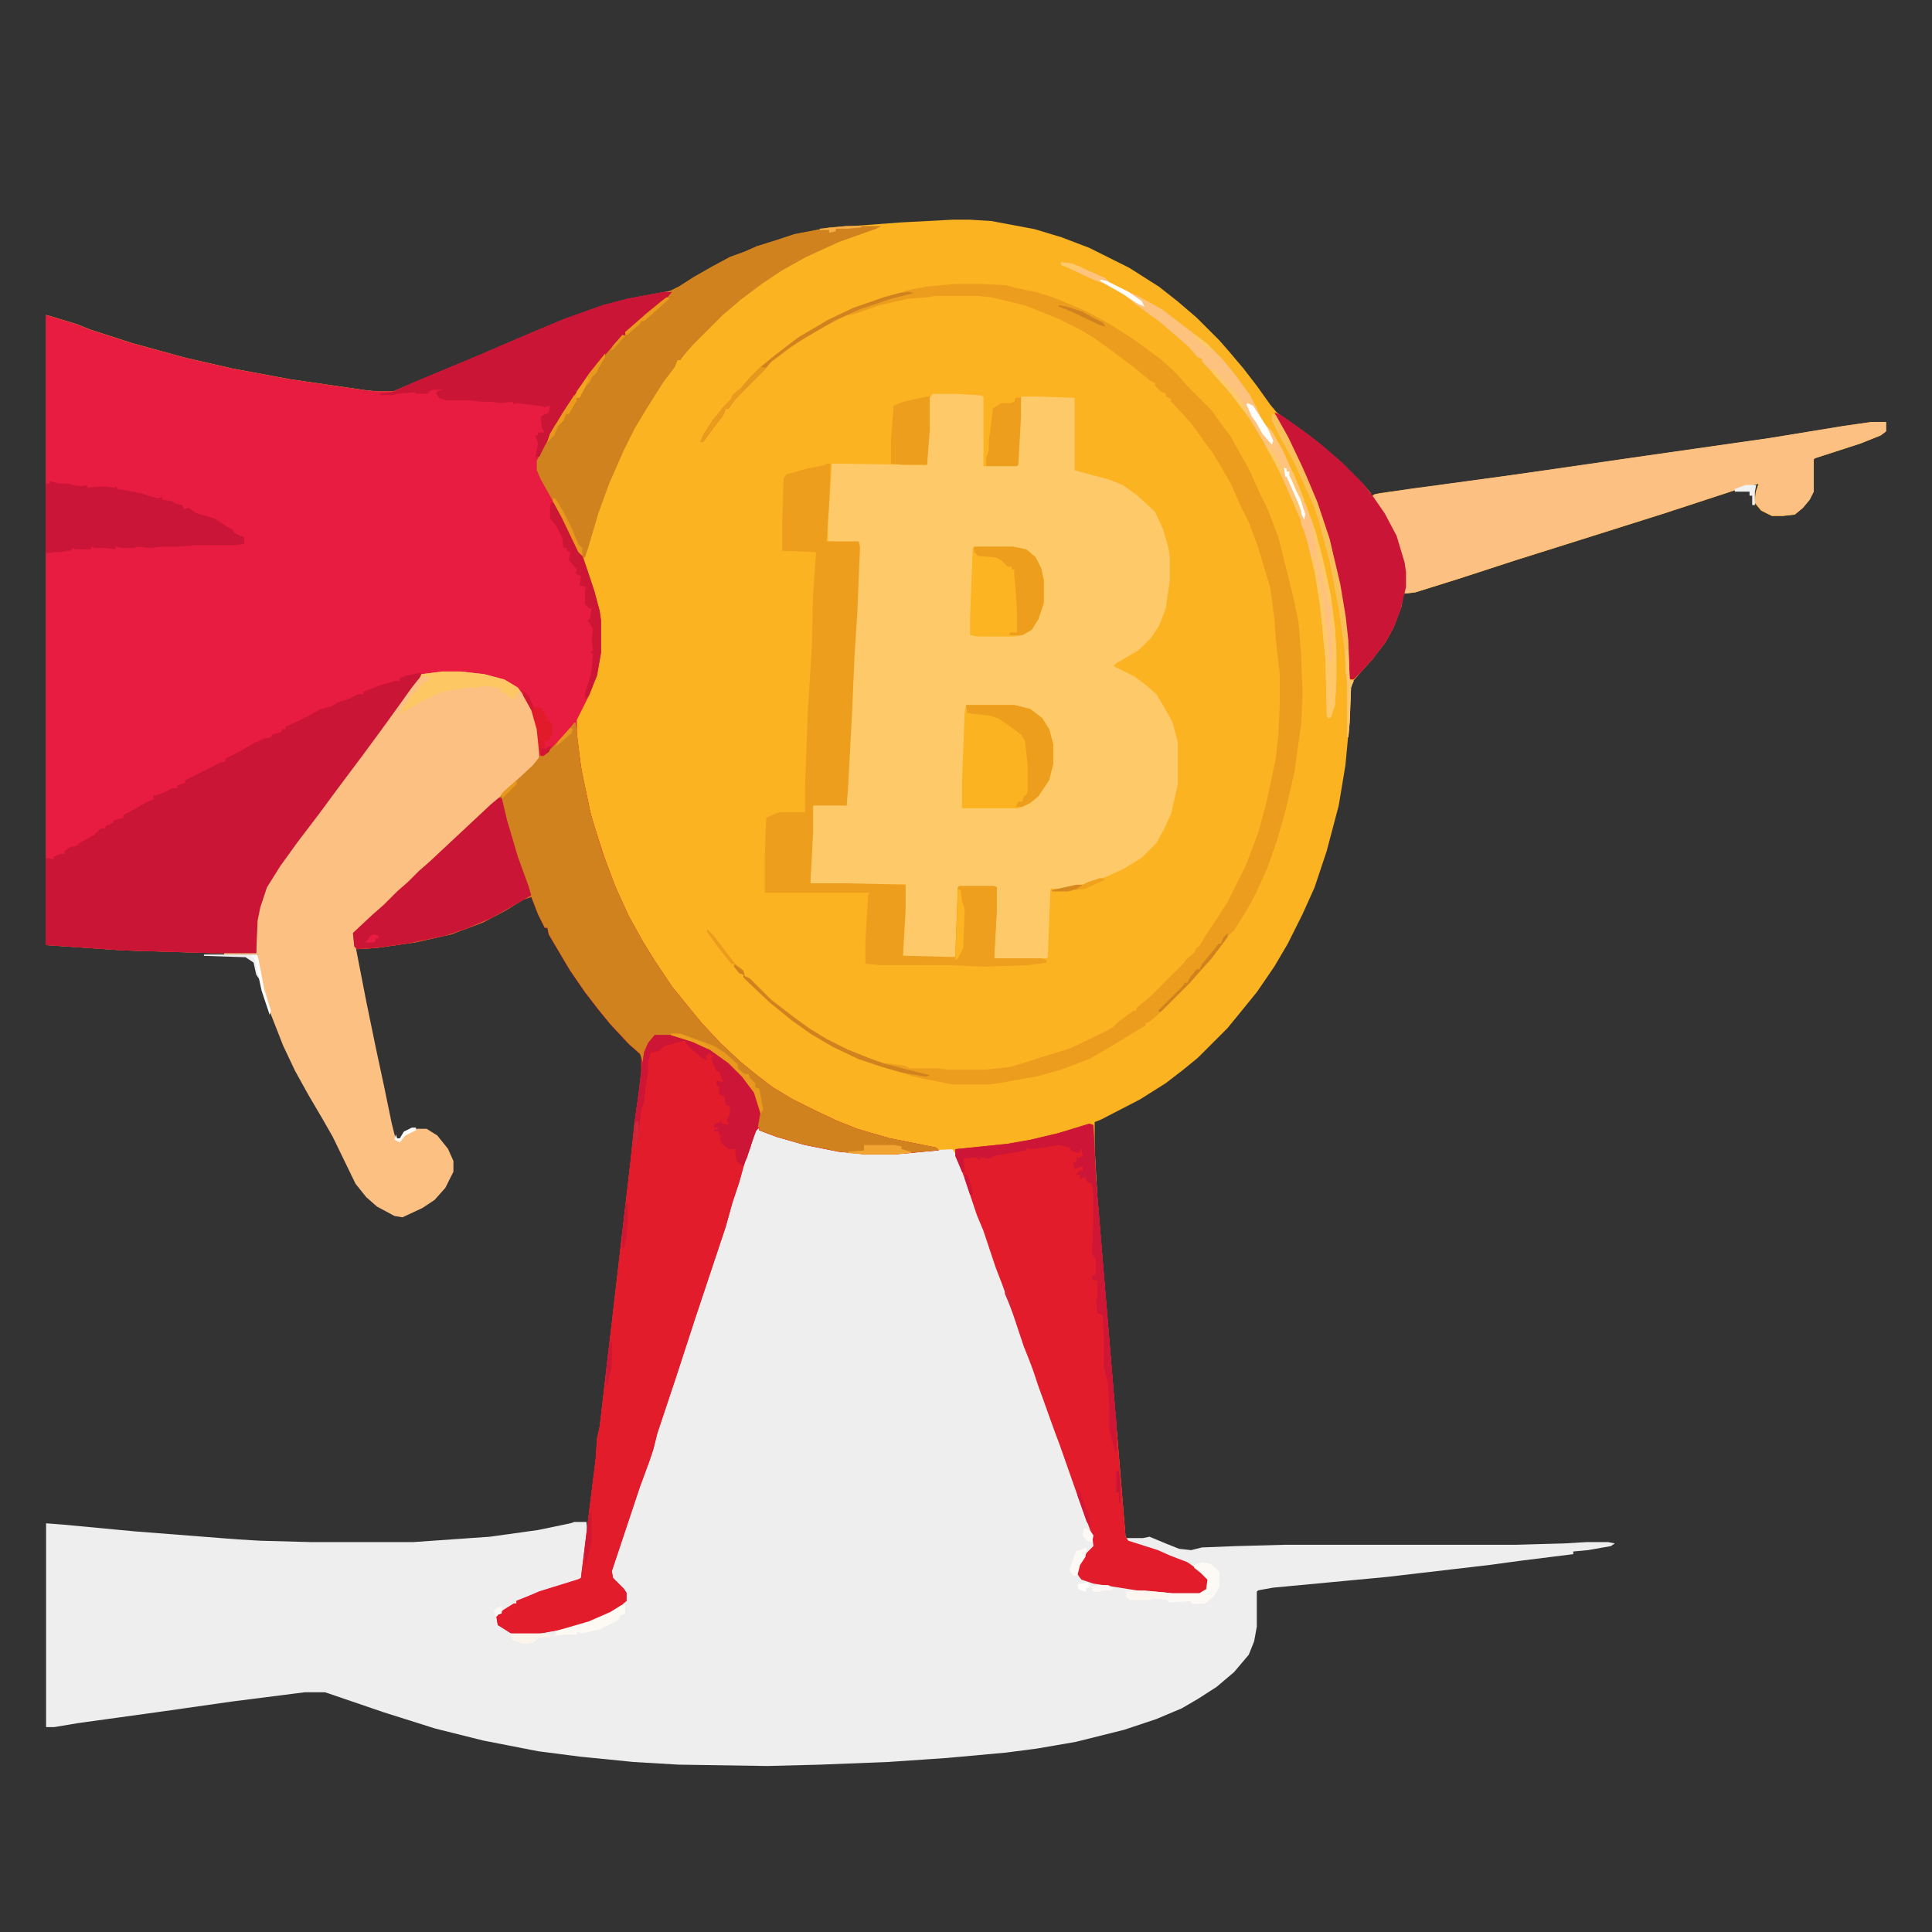<svg xmlns="http://www.w3.org/2000/svg" xmlns:xlink="http://www.w3.org/1999/xlink" version="1.1" width="1000" height="1000" viewBox="0 0 1000 1000" xml:space="preserve">
<rect x="0" y="0" width="1000" height="1000" fill="#333333" stroke="none"/>
<desc>Created with Fabric.js 3.5.0</desc>
<defs>
</defs>
<rect x="0" y="0" width="100%" height="100%" fill="rgba(255,255,255,0)"/>
<g transform="matrix(0.694 0 0 0.694 499.969 479.8)" id="426015">
<path style="stroke: none; stroke-width: 1; stroke-dasharray: none; stroke-linecap: butt; stroke-dashoffset: 0; stroke-linejoin: miter; stroke-miterlimit: 4; is-custom-font: none; font-file-url: none; fill: rgb(252,179,34); fill-rule: nonzero; opacity: 1;" transform=" translate(-10, -527.5)" d="m 0 0 h 13 l 16 1 l 32 6 l 20 6 l 21 8 l 30 15 l 22 14 l 14 11 l 14 12 l 17 17 l 7 8 l 11 13 l 10 13 l 10 14 l 5 6 l 10 7 l 14 10 l 10 8 l 14 12 l 16 16 l 6 7 v 2 l 6 -2 l 45 -6 l 79 -11 l 76 -11 l 91 -13 l 55 -9 l 21 -3 h 11 v 7 l -4 3 l -15 6 l -34 11 l -1 1 v 24 l -3 6 l -5 6 l -6 5 l -9 1 h -8 l -8 -4 l -5 -6 l 1 -8 l 2 -6 l -12 3 l -58 19 l -57 18 l -54 17 l -43 14 l -32 10 l -9 1 l -1 9 l -6 16 l -6 11 l -10 13 l -9 10 l -6 7 l -1 4 l -1 26 l -3 32 l -5 30 l -9 34 l -9 27 l -9 20 l -11 22 l -10 17 l -13 19 l -13 16 l -9 11 l -22 22 l -11 9 l -13 10 l -19 12 l -29 15 l -5 2 v 19 l 2 37 l 12 144 l 9 109 l 2 3 l 22 7 l 9 4 l 13 5 l 13 9 l 3 4 l -1 7 l -3 3 l -3 1 h -21 l -26 -3 l -32 -5 l -9 -3 l -3 -4 l 1 -7 l 6 -9 l 5 -5 l -1 -8 l -11 -30 l -13 -37 l -3 -8 l -4 -11 l -5 -14 l -4 -11 l -4 -12 l -3 -8 l -4 -10 l -8 -24 l -3 -8 l -5 -14 l -5 -13 l -9 -27 l -5 -12 l -9 -27 l -3 -8 l -5 -12 l -4 -1 l -20 1 l -20 2 h -22 l -20 -2 l -25 -5 l -21 -6 l -8 -3 l -5 -2 v -2 l -3 3 l -4 13 l -3 7 l -5 18 l -5 15 l -5 18 l -23 69 l -14 43 l -14 42 l -3 12 l -3 9 l -7 19 l -21 63 l 1 5 l 8 8 l 2 3 v 6 l -7 6 l -16 8 l -18 6 l -27 5 h -17 l -11 -7 l -1 -6 l 5 -5 l 8 -5 h 2 v -2 l 10 -4 l 7 -3 l 29 -9 l 2 -1 l 11 -89 l 1 -15 l 2 -9 l 15 -129 l 8 -69 l 3 -29 l 3 -21 l 2 -17 v -12 l -10 -9 l -13 -14 l -9 -11 l -10 -13 l -11 -16 l -3 -5 l -13 -22 l -1 -5 h -2 l -5 -10 l -5 -13 l -6 2 l -13 8 l -17 9 l -24 9 l -27 6 l -28 4 l -15 1 l -2 -2 l -1 -10 l 15 -14 l 8 -7 l 10 -10 l 8 -7 l 8 -8 l 8 -7 l 46 -43 l 6 -5 l 4 -5 l 8 -7 l 13 -12 l 4 -5 v -15 l -3 -15 l -5 -12 l -6 -9 l -9 -6 l -12 -4 l -11 -2 l -12 -1 h -13 l -16 2 l -10 13 l -12 17 l -13 18 l -14 19 l -10 13 l -14 19 l -16 21 l -13 18 l -7 10 l -6 10 l -5 15 l -2 10 l -1 24 h -33 l -66 -2 l -58 -4 v -470 l 10 3 l 13 4 l 10 4 l 31 10 l 40 11 l 35 8 l 43 8 l 55 8 l 9 1 h 13 l 26 -11 l 36 -15 l 42 -18 l 24 -10 l 28 -10 l 19 -5 l 32 -6 l 6 -3 l 11 -7 l 14 -8 l 13 -7 l 11 -4 l 9 -4 l 16 -5 l 12 -4 l 26 -5 l 54 -4 z" stroke-linecap="round"/>
</g>
<g transform="matrix(0.694 0 0 0.694 429.835 748.91)" id="166348">
<path style="stroke: none; stroke-width: 1; stroke-dasharray: none; stroke-linecap: butt; stroke-dashoffset: 0; stroke-linejoin: miter; stroke-miterlimit: 4; is-custom-font: none; font-file-url: none; fill: rgb(238,238,238); fill-rule: nonzero; opacity: 1;" transform=" translate(-55, -238)" d="m 0 0 h 2 v 2 l 12 3 l 9 3 l 13 4 l 14 3 l 18 3 l 13 1 h 22 l 20 -2 l 23 -1 l 4 6 l 5 15 l 4 10 l 3 10 l 3 8 l 7 18 l 8 24 l 4 10 l 7 21 l 5 12 l 6 19 l 3 8 l 7 18 l 10 30 l 3 7 l 6 17 l 9 25 l 12 33 v 5 l -9 10 l -3 7 l 1 6 l 6 3 l 22 4 l 29 4 l 11 1 h 21 l 5 -3 l 1 -7 l -5 -5 l -10 -7 l -13 -5 l -12 -5 l -19 -6 l -1 -3 h 12 l 5 -1 l 12 5 l 10 4 l 9 1 l 8 -2 l 25 -1 l 37 -1 h 172 l 36 -1 l 17 -1 h 16 l 5 1 l -3 2 l -17 3 l -11 1 v 2 l -40 5 l -22 3 l -77 9 l -85 8 l -11 2 l -1 1 v 26 l -2 11 l -4 10 l -11 13 l -13 11 l -14 9 l -12 7 l -19 8 l -24 8 l -36 9 l -29 5 l -23 3 l -44 4 l -44 3 l -51 2 l -39 1 l -66 -1 l -34 -2 l -40 -4 l -31 -4 l -41 -8 l -36 -9 l -38 -12 l -41 -14 l -3 -1 h -15 l -55 7 l -49 7 l -65 9 l -18 3 h -6 v -152 l 13 1 l 53 5 l 77 6 l 17 1 l 37 1 h 77 l 57 -4 l 36 -5 l 24 -5 l 3 -1 h 9 l 1 11 l -4 31 l -6 3 l -32 10 l -5 3 l -6 1 v 2 l -10 6 l -4 2 v 8 l 4 2 l 7 4 h 17 l 27 -5 l 21 -7 l 15 -8 l 4 -4 v -6 l -9 -10 l -2 -3 l 2 -10 l 3 -8 l 20 -60 l 3 -7 l 3 -9 l 6 -21 l 4 -10 l 5 -17 l 14 -43 l 12 -36 l 6 -17 l 6 -21 l 3 -9 l 4 -13 l 5 -15 l 4 -15 l 3 -7 l 5 -15 z" stroke-linecap="round"/>
</g>
<g transform="matrix(0.694 0 0 0.694 254.846 498.551)" id="415392">
<path style="stroke: none; stroke-width: 1; stroke-dasharray: none; stroke-linecap: butt; stroke-dashoffset: 0; stroke-linejoin: miter; stroke-miterlimit: 4; is-custom-font: none; font-file-url: none; fill: rgb(232,27,64); fill-rule: nonzero; opacity: 1;" transform=" translate(128, -500.5)" d="m 0 0 h 6 l -5 6 l -10 8 l -11 9 l -7 7 h -2 v 2 l -7 6 l -7 8 l -13 16 l -11 17 l -13 20 l -9 16 l -5 11 v 7 l 8 16 l 15 28 l 9 19 l 4 9 l 6 18 l 4 15 l 1 7 v 24 l -3 17 l -6 15 l -9 18 v 13 l 4 28 l 7 32 l 9 28 l 8 22 l 11 24 l 10 18 l 8 13 l 14 21 l 13 16 l 9 11 l 14 15 l 15 14 l 11 9 l 13 10 l 15 9 l 16 8 l 17 8 l 15 6 l 24 7 l 35 7 l 2 2 l -33 3 h -22 l -20 -2 l -25 -5 l -21 -6 l -8 -3 l -5 -2 v -2 l -3 3 l -4 13 l -3 7 l -5 18 l -5 15 l -5 18 l -23 69 l -14 43 l -14 42 l -3 12 l -3 9 l -7 19 l -21 63 l 1 5 l 8 8 l 2 3 v 6 l -7 6 l -16 8 l -18 6 l -27 5 h -17 l -11 -7 l -1 -6 l 5 -5 l 8 -5 h 2 v -2 l 10 -4 l 7 -3 l 29 -9 l 2 -1 l 11 -89 l 1 -15 l 2 -9 l 15 -129 l 8 -69 l 3 -29 l 3 -21 l 2 -17 v -12 l -10 -9 l -13 -14 l -9 -11 l -10 -13 l -11 -16 l -3 -5 l -13 -22 l -1 -5 h -2 l -5 -10 l -5 -13 l -6 2 l -13 8 l -17 9 l -24 9 l -27 6 l -28 4 l -15 1 l -2 -2 l -1 -10 l 15 -14 l 8 -7 l 10 -10 l 8 -7 l 8 -8 l 8 -7 l 46 -43 l 6 -5 l 4 -5 l 8 -7 l 13 -12 l 4 -5 v -15 l -3 -15 l -5 -12 l -6 -9 l -9 -6 l -12 -4 l -11 -2 l -12 -1 h -13 l -16 2 l -10 13 l -12 17 l -13 18 l -14 19 l -10 13 l -14 19 l -16 21 l -13 18 l -7 10 l -6 10 l -5 15 l -2 10 l -1 24 h -33 l -66 -2 l -58 -4 v -470 l 10 3 l 13 4 l 10 4 l 31 10 l 40 11 l 35 8 l 43 8 l 55 8 l 9 1 h 13 l 26 -11 l 36 -15 l 42 -18 l 24 -10 l 28 -10 l 19 -5 z" stroke-linecap="round"/>
</g>
<g transform="matrix(0.694 0 0 0.694 514.577 349.953)" id="148531">
<path style="stroke: none; stroke-width: 1; stroke-dasharray: none; stroke-linecap: butt; stroke-dashoffset: 0; stroke-linejoin: miter; stroke-miterlimit: 4; is-custom-font: none; font-file-url: none; fill: rgb(254,201,104); fill-rule: nonzero; opacity: 1;" transform=" translate(-46, -210.5)" d="m 0 0 h 16 l 19 1 l 3 1 v 52 l 25 -1 l 3 -50 l 1 -1 h 13 l 26 1 v 54 l 26 7 l 10 4 l 11 8 l 13 12 l 6 13 l 4 14 l 1 7 v 17 l -3 21 l -5 13 l -6 9 l -9 9 l -17 10 l -2 2 l 16 8 l 8 6 l 8 7 l 6 10 l 6 11 l 4 15 v 31 l -5 22 l -5 11 l -6 11 l -11 11 l -13 8 l -13 6 l -18 6 l -16 3 h -8 l -2 51 l -1 1 h -39 v -15 l 2 -38 h -28 l -2 52 l -2 1 l -26 -1 l -12 -1 v -18 l 2 -35 h -64 l -7 -1 v -19 l 2 -39 l 5 -1 l 20 1 v -12 l 4 -75 l 2 -42 l 2 -35 l 1 -32 l -23 -1 v -15 l 3 -43 l 71 1 l 1 -26 l 1 -24 z" stroke-linecap="round"/>
</g>
<g transform="matrix(0.694 0 0 0.694 334.365 610.016)" id="762795">
<path style="stroke: none; stroke-width: 1; stroke-dasharray: none; stroke-linecap: butt; stroke-dashoffset: 0; stroke-linejoin: miter; stroke-miterlimit: 4; is-custom-font: none; font-file-url: none; fill: rgb(226,28,42); fill-rule: nonzero; opacity: 1;" transform=" translate(-53.5, -340)" d="m 0 0 h 1 l 4 33 l 7 34 l 9 30 l 10 26 l 9 20 l 11 20 l 8 13 l 14 21 l 13 16 l 9 11 l 14 15 l 15 14 l 11 9 l 13 10 l 15 9 l 16 8 l 17 8 l 15 6 l 24 7 l 35 7 l 2 2 l -33 3 h -22 l -20 -2 l -25 -5 l -21 -6 l -8 -3 l -5 -2 v -2 l -3 3 l -4 13 l -3 7 l -5 18 l -5 15 l -5 18 l -23 69 l -14 43 l -14 42 l -3 12 l -3 9 l -7 19 l -21 63 l 1 5 l 8 8 l 2 3 v 6 l -7 6 l -16 8 l -18 6 l -27 5 h -17 l -11 -7 l -1 -6 l 5 -5 l 8 -5 h 2 v -2 l 10 -4 l 7 -3 l 29 -9 l 2 -1 l 11 -89 l 1 -15 l 2 -9 l 15 -129 l 8 -69 l 3 -29 l 3 -21 l 2 -17 v -12 l -10 -9 l -13 -14 l -9 -11 l -10 -13 l -11 -16 l -3 -5 l -13 -22 l -1 -5 h -2 l -5 -10 l -5 -13 l -6 2 l -13 8 l -17 9 l -24 9 l -27 6 l -28 4 l -15 1 l -2 -2 l -1 -10 l 15 -14 l 8 -7 l 10 -10 l 8 -7 l 8 -8 l 8 -7 l 46 -43 l 6 -5 l 4 -5 l 8 -7 l 13 -12 l 4 -5 l 2 -3 l 5 -2 l 13 -13 z" stroke-linecap="round"/>
</g>
<g transform="matrix(0.694 0 0 0.694 197.564 488.842)" id="151934">
<path style="stroke: none; stroke-width: 1; stroke-dasharray: none; stroke-linecap: butt; stroke-dashoffset: 0; stroke-linejoin: miter; stroke-miterlimit: 4; is-custom-font: none; font-file-url: none; fill: rgb(253,192,131); fill-rule: nonzero; opacity: 1;" transform=" translate(45.5, -203.5)" d="m 0 0 h 13 l 18 2 l 15 4 l 10 6 l 7 9 l 5 11 l 3 11 l 1 7 v 15 l -7 8 l -17 16 l -5 5 l -26 24 l -17 16 l -15 14 l -10 9 l -7 7 l -8 7 l -10 10 l -16 14 l 1 10 l 1 5 l 7 36 l 7 34 l 6 28 l 6 29 l 3 12 h 4 l 4 -5 l 7 -3 h 8 l 8 5 l 8 10 l 4 9 v 8 l -6 12 l -8 9 l -9 6 l -15 7 l -6 -1 l -13 -7 l -8 -7 l -8 -10 l -17 -35 l -8 -14 l -10 -17 l -10 -18 l -9 -19 l -9 -23 l -6 -19 l -4 -19 v -7 h -25 v -1 h 24 v -24 l 4 -17 l 4 -10 l 9 -14 l 13 -18 l 14 -18 l 14 -19 l 12 -16 l 28 -38 l 10 -14 l 11 -15 l 4 -5 z" stroke-linecap="round"/>
</g>
<g transform="matrix(0.694 0 0 0.694 121.174 420.791)" id="819466">
<path style="stroke: none; stroke-width: 1; stroke-dasharray: none; stroke-linecap: butt; stroke-dashoffset: 0; stroke-linejoin: miter; stroke-miterlimit: 4; is-custom-font: none; font-file-url: none; fill: rgb(203,21,55); fill-rule: nonzero; opacity: 1;" transform=" translate(138.5, -104.5)" d="m 0 0 l 2 1 l -8 10 l -10 14 l -13 18 l -14 19 l -18 24 l -14 19 l -16 21 l -13 18 l -10 16 l -5 15 l -2 10 l -1 24 h -33 l -66 -2 l -58 -4 v -65 l 6 1 v -2 l 5 -2 h 3 v -2 l 4 -3 l 5 -1 l 2 -2 l 11 -6 l 5 -5 h 3 l 1 -2 l 5 -2 l 1 -2 l 7 -2 v -2 l 11 -6 l 5 -3 l 7 -3 l -1 -2 l 9 -3 l 5 -3 h 4 v -2 l 6 -2 v -2 l 26 -13 l 4 -1 v -2 l 10 -5 l 12 -7 l 7 -3 l 5 -1 l 1 -2 l 7 -2 v -2 h 3 v -2 l 7 -3 l 10 -5 l 9 -5 l 8 -2 l 5 -3 l 9 -3 l 6 -3 h 4 v -2 l 13 -5 l 11 -3 h 3 v -2 l 5 -2 z" stroke-linecap="round"/>
</g>
<g transform="matrix(0.694 0 0 0.694 334.365 485.719)" id="172710">
<path style="stroke: none; stroke-width: 1; stroke-dasharray: none; stroke-linecap: butt; stroke-dashoffset: 0; stroke-linejoin: miter; stroke-miterlimit: 4; is-custom-font: none; font-file-url: none; fill: rgb(207,130,30); fill-rule: nonzero; opacity: 1;" transform=" translate(-53.5, -161)" d="m 0 0 h 1 l 4 33 l 7 34 l 9 30 l 10 26 l 9 20 l 11 20 l 8 13 l 14 21 l 13 16 l 9 11 l 14 15 l 15 14 l 11 9 l 13 10 l 15 9 l 16 8 l 17 8 l 15 6 l 24 7 l 35 7 l 2 2 l -33 3 h -22 l -20 -2 l -25 -5 l -21 -6 l -8 -3 l -5 -2 v -2 l -2 -1 l 2 -11 l -3 -12 l -9 -13 l -11 -11 l -14 -10 l -13 -6 l -12 -4 h -16 l -6 8 l -2 11 h -1 l -2 -6 l -8 -7 l -14 -15 l -9 -11 l -10 -13 l -11 -16 l -3 -5 l -13 -22 l -1 -5 h -2 l -5 -10 l -5 -13 l -6 2 l -13 8 l -17 9 l -24 9 l -27 6 l -28 4 l -15 1 l -2 -2 l -1 -10 l 15 -14 l 8 -7 l 10 -10 l 8 -7 l 8 -8 l 8 -7 l 46 -43 l 6 -5 l 4 -5 l 8 -7 l 13 -12 l 4 -5 l 2 -3 l 5 -2 l 13 -13 z" stroke-linecap="round"/>
</g>
<g transform="matrix(0.694 0 0 0.694 560.065 703.427)" id="705966">
<path style="stroke: none; stroke-width: 1; stroke-dasharray: none; stroke-linecap: butt; stroke-dashoffset: 0; stroke-linejoin: miter; stroke-miterlimit: 4; is-custom-font: none; font-file-url: none; fill: rgb(226,28,42); fill-rule: nonzero; opacity: 1;" transform=" translate(5.5, -175.5)" d="m 0 0 l 3 1 l 2 41 l 5 61 l 8 96 l 9 109 l 2 3 l 22 7 l 9 4 l 13 5 l 13 9 l 3 4 l -1 7 l -3 3 l -3 1 h -21 l -26 -3 l -32 -5 l -9 -3 l -3 -4 l 1 -7 l 6 -9 l 5 -5 l -1 -8 l -11 -30 l -13 -37 l -3 -8 l -4 -11 l -5 -14 l -4 -11 l -4 -12 l -3 -8 l -4 -10 l -8 -24 l -3 -8 l -5 -14 l -5 -13 l -9 -27 l -5 -12 l -9 -27 l -3 -8 l -4 -9 v -5 l 39 -4 l 17 -3 l 21 -5 z" stroke-linecap="round"/>
</g>
<g transform="matrix(0.694 0 0 0.694 843.394 262.806)" id="574059">
<path style="stroke: none; stroke-width: 1; stroke-dasharray: none; stroke-linecap: butt; stroke-dashoffset: 0; stroke-linejoin: miter; stroke-miterlimit: 4; is-custom-font: none; font-file-url: none; fill: rgb(253,192,131); fill-rule: nonzero; opacity: 1;" transform=" translate(180.5, -64)" d="m 0 0 h 11 v 7 l -4 3 l -15 6 l -34 11 l -1 1 v 24 l -3 6 l -5 6 l -6 5 l -9 1 h -8 l -8 -4 l -5 -6 l 1 -8 l 2 -6 l -12 3 l -58 19 l -57 18 l -54 17 l -43 14 l -32 10 l -8 1 v -16 l -3 -15 l -6 -16 l -8 -15 l -7 -9 l 1 -3 l 26 -4 l 74 -10 l 104 -15 l 91 -13 l 55 -9 z" stroke-linecap="round"/>
</g>
<g transform="matrix(0.694 0 0 0.694 468.745 370.093)" id="466554">
<path style="stroke: none; stroke-width: 1; stroke-dasharray: none; stroke-linecap: butt; stroke-dashoffset: 0; stroke-linejoin: miter; stroke-miterlimit: 4; is-custom-font: none; font-file-url: none; fill: rgb(238,158,29); fill-rule: nonzero; opacity: 1;" transform=" translate(-59, -187.5)" d="m 0 0 h 3 l -1 30 l -2 28 h 24 l 1 4 l -2 49 l -2 30 l -2 46 l -3 56 l -1 12 h -25 v 20 l -2 38 h 26 l 45 1 v 19 l -2 34 l 39 1 l 2 -52 l 1 -1 h 26 l 2 1 v 16 l -2 37 h 34 l 5 1 v 2 l -14 2 l -33 1 l -19 -1 h -58 l -11 -1 v -17 l 2 -34 l 1 -2 h -78 v -28 l 1 -28 l 7 -3 l 3 -1 h 19 v -20 l 2 -54 l 3 -49 l 1 -40 l 2 -28 v -3 l -25 -1 v -23 l 1 -31 l 2 -3 l 14 -4 l 15 -3 z" stroke-linecap="round"/>
</g>
<g transform="matrix(0.694 0 0 0.694 518.393 354.115)" id="191369">
<path style="stroke: none; stroke-width: 1; stroke-dasharray: none; stroke-linecap: butt; stroke-dashoffset: 0; stroke-linejoin: miter; stroke-miterlimit: 4; is-custom-font: none; font-file-url: none; fill: rgb(237,157,29); fill-rule: nonzero; opacity: 1;" transform=" translate(-34.5, -298.5)" d="m 0 0 h 18 l 20 1 l 7 2 l 15 3 l 13 4 l 12 5 l 14 6 l 18 10 l 17 11 l 19 14 l 8 7 l 5 5 l 7 8 l 18 18 l 10 14 l 4 5 l 6 11 l 8 14 l 8 18 l 6 12 l 8 21 l 10 40 l 5 23 l 2 25 l 1 29 l -1 22 l -5 36 l -7 30 l -6 21 l -7 20 l -9 20 l -6 11 l -10 16 l -5 5 l -12 16 l -9 10 l -7 8 l -25 25 l -6 5 h -2 v 2 l -10 6 l -18 11 l -14 8 l -21 8 l -18 5 l -28 5 l -7 1 h -28 l -16 -3 l -14 -3 l -11 -4 l -11 -3 l -18 -6 l -19 -9 l -17 -10 l -14 -10 l -16 -13 l -17 -16 l -3 -3 v -2 l -3 -1 l -4 -5 l 1 -2 l 6 5 l 1 4 l 4 2 l 16 16 l 17 13 l 11 8 l 13 8 l 16 8 l 15 6 l 11 4 l 16 2 l 4 2 h 21 l 7 1 h 28 l 19 -2 l 10 -3 l 22 -7 l 13 -4 l 27 -13 l 5 -3 l 4 -4 l 11 -8 h 2 v -2 l 11 -9 l 23 -23 l 4 -5 l 5 -4 l 2 -4 l 2 -1 l 4 -7 l 10 -15 l 7 -11 l 14 -28 l 9 -24 l 6 -22 l 7 -33 l 2 -18 l 1 -23 v -22 l -3 -26 l -1 -15 l -3 -23 l -6 -20 l -4 -13 l -6 -16 l -6 -12 l -8 -18 l -13 -22 l -6 -8 l -10 -14 l -12 -13 l -3 -3 v -2 l -4 -2 v -2 l -4 -2 l -4 -4 v -2 l -4 -2 l -12 -10 l -16 -12 l -14 -10 l -10 -6 l -16 -8 l -25 -10 l -25 -6 l -10 -1 h -32 l -6 1 l -14 1 l -22 5 l -17 6 l -8 2 l -16 8 l -20 12 l -12 9 l -7 5 l -7 8 l -20 20 l -5 7 h -2 l -2 5 l -7 9 l -8 11 h -2 l 2 -5 l 7 -11 l 9 -11 l 5 -5 l 1 -3 l 6 -5 l 7 -8 l 8 -8 l 11 -9 l 17 -13 l 22 -13 l 19 -9 l 23 -8 l 11 -3 l 5 -2 l 15 -3 z" stroke-linecap="round"/>
</g>
<g transform="matrix(0.694 0 0 0.694 367.008 203.082)" id="634748">
<path style="stroke: none; stroke-width: 1; stroke-dasharray: none; stroke-linecap: butt; stroke-dashoffset: 0; stroke-linejoin: miter; stroke-miterlimit: 4; is-custom-font: none; font-file-url: none; fill: rgb(207,130,30); fill-rule: nonzero; opacity: 1;" transform=" translate(102.5, -124)" d="m 0 0 h 26 l -4 2 l -28 10 l -24 11 l -18 10 l -15 10 l -16 12 l -14 12 l -21 21 l -7 8 l -3 4 h -2 l -2 5 l -9 12 l -12 19 l -9 15 l -8 16 l -11 25 l -8 22 l -8 27 l -2 6 l -2 1 l -8 -16 l -14 -27 l -9 -16 l -3 -7 v -7 l 8 -16 l 9 -16 l 22 -33 l 13 -16 l 12 -13 h 2 v -2 l 16 -14 l 11 -9 l 7 -6 v -2 l 6 -3 l 11 -7 l 14 -8 l 13 -7 l 11 -4 l 9 -4 l 16 -5 l 12 -4 l 26 -5 z" stroke-linecap="round"/>
</g>
<g transform="matrix(0.694 0 0 0.694 693.748 282.596)" id="423215">
<path style="stroke: none; stroke-width: 1; stroke-dasharray: none; stroke-linecap: butt; stroke-dashoffset: 0; stroke-linejoin: miter; stroke-miterlimit: 4; is-custom-font: none; font-file-url: none; fill: rgb(203,21,55); fill-rule: nonzero; opacity: 1;" transform=" translate(-49, -99.5)" d="m 0 0 l 5 2 l 17 12 l 13 10 l 15 13 l 16 16 l 7 9 l 9 13 l 9 17 l 6 20 l 1 7 v 11 l -4 17 l -5 13 l -6 11 l -10 13 l -9 10 l -5 5 h -3 l -1 -9 l -1 -20 l -4 -31 l -7 -33 l -7 -25 l -10 -27 l -6 -14 l -8 -16 l -10 -19 z" stroke-linecap="round"/>
</g>
<g transform="matrix(0.694 0 0 0.694 272.217 194.404)" id="49585">
<path style="stroke: none; stroke-width: 1; stroke-dasharray: none; stroke-linecap: butt; stroke-dashoffset: 0; stroke-linejoin: miter; stroke-miterlimit: 4; is-custom-font: none; font-file-url: none; fill: rgb(203,21,55); fill-rule: nonzero; opacity: 1;" transform=" translate(103, -62.5)" d="m 0 0 h 6 l -5 6 l -10 8 l -11 9 l -7 7 h -2 v 2 l -7 6 l -7 8 l -13 16 l -11 17 l -13 20 l -9 16 l -4 8 h -2 l -1 2 l 1 -7 l 1 -5 l -2 -6 h 2 v -2 h 5 l -2 -3 l -1 -9 l 6 -3 l 1 -5 l -4 1 l -4 -1 l -9 -1 l -8 -1 l -2 1 l -1 -2 l -9 1 l -7 -1 h -7 l -9 -1 h -15 h -3 l -5 -2 l -2 -3 l 1 -2 l 5 -1 h -8 l -3 1 l -1 2 h -9 l -1 -1 l -13 1 l -3 1 h -10 v -1 l 9 -1 l 15 -7 l 48 -20 l 42 -18 l 24 -10 l 28 -10 l 19 -5 z" stroke-linecap="round"/>
</g>
<g transform="matrix(0.694 0 0 0.694 228.816 452.043)" id="31417">
<path style="stroke: none; stroke-width: 1; stroke-dasharray: none; stroke-linecap: butt; stroke-dashoffset: 0; stroke-linejoin: miter; stroke-miterlimit: 4; is-custom-font: none; font-file-url: none; fill: rgb(203,21,55); fill-rule: nonzero; opacity: 1;" transform=" translate(42.5, -56.5)" d="m 0 0 h 2 l 4 17 l 8 27 l 8 22 l 2 7 l -14 8 l -16 9 l -19 8 l -15 5 l -29 6 l -22 3 l -15 1 l -2 -2 l -1 -10 l 15 -14 l 8 -7 l 10 -10 l 8 -7 l 8 -8 l 8 -7 l 46 -43 z" stroke-linecap="round"/>
</g>
<g transform="matrix(0.694 0 0 0.694 74.997 267.669)" id="78976">
<path style="stroke: none; stroke-width: 1; stroke-dasharray: none; stroke-linecap: butt; stroke-dashoffset: 0; stroke-linejoin: miter; stroke-miterlimit: 4; is-custom-font: none; font-file-url: none; fill: rgb(203,21,56); fill-rule: nonzero; opacity: 1;" transform=" translate(-71, -27)" d="m 0 0 l 7 2 h 7 l 3 1 l 7 1 l 4 -1 v 2 l 13 -1 l 7 1 l 2 -1 v 2 l 7 1 l 10 2 l 10 3 l 3 1 l 4 -1 v 2 l 7 1 l 3 2 l 5 1 l 1 3 l 4 -1 l 5 4 l 14 4 l 9 6 l 4 2 l 2 3 l 7 3 v 5 l -8 1 h -28 l -14 1 h -11 l -9 1 l -10 -1 l -2 1 h -9 l -5 -1 v 2 l -8 -1 h -7 l -3 -1 v 2 h -12 l -2 -1 l -1 2 h -2 l -5 1 h -3 l -9 1 v -52 h 3 z" stroke-linecap="round"/>
</g>
<g transform="matrix(0.694 0 0 0.694 521.526 391.627)" id="118986">
<path style="stroke: none; stroke-width: 1; stroke-dasharray: none; stroke-linecap: butt; stroke-dashoffset: 0; stroke-linejoin: miter; stroke-miterlimit: 4; is-custom-font: none; font-file-url: none; fill: rgb(252,179,33); fill-rule: nonzero; opacity: 1;" transform=" translate(-31, -38.5)" d="m 0 0 h 36 l 12 3 l 9 7 l 5 8 l 3 11 v 15 l -3 12 l -8 12 l -6 5 l -9 4 h -42 v -19 l 2 -53 z" stroke-linecap="round"/>
</g>
<g transform="matrix(0.694 0 0 0.694 521.179 306.211)" id="300928">
<path style="stroke: none; stroke-width: 1; stroke-dasharray: none; stroke-linecap: butt; stroke-dashoffset: 0; stroke-linejoin: miter; stroke-miterlimit: 4; is-custom-font: none; font-file-url: none; fill: rgb(253,180,34); fill-rule: nonzero; opacity: 1;" transform=" translate(-24.5, -33.5)" d="m 0 0 h 29 l 10 2 l 7 6 l 4 8 l 2 9 v 17 l -4 12 l -5 8 l -7 4 l -6 1 h -27 l -6 -1 v -13 l 2 -52 z" stroke-linecap="round"/>
</g>
<g transform="matrix(0.694 0 0 0.694 620.481 253.774)" id="92967">
<path style="stroke: none; stroke-width: 1; stroke-dasharray: none; stroke-linecap: butt; stroke-dashoffset: 0; stroke-linejoin: miter; stroke-miterlimit: 4; is-custom-font: none; font-file-url: none; fill: rgb(254,194,127); fill-rule: nonzero; opacity: 1;" transform=" translate(-102.5, -170)" d="m 0 0 l 8 1 l 16 7 l 9 4 l 3 3 l 14 7 l 7 3 l 18 10 l 17 13 l 16 12 l 12 12 l 9 11 l 11 15 l 6 11 l 3 7 l 3 5 l 5 5 l 8 14 l 9 20 l 13 33 l 7 24 l 7 32 l 3 24 l 1 17 v 23 l -1 17 l -3 9 l -2 1 l -1 -2 l -1 -42 l -4 -40 l -4 -25 l -5 -21 l -3 -10 l -3 -9 l -5 -12 l -11 -25 l -8 -14 l -3 -6 l -11 -18 l -12 -16 l -11 -13 l -12 -13 v -2 l -3 -1 l -7 -8 l -8 -7 l -14 -12 l -18 -13 l -7 -6 l -7 -4 l -9 -5 l -10 -4 l -19 -9 l -3 -1 z" stroke-linecap="round"/>
</g>
<g transform="matrix(0.694 0 0 0.694 361.109 569.751)" id="883704">
<path style="stroke: none; stroke-width: 1; stroke-dasharray: none; stroke-linecap: butt; stroke-dashoffset: 0; stroke-linejoin: miter; stroke-miterlimit: 4; is-custom-font: none; font-file-url: none; fill: rgb(204,21,55); fill-rule: nonzero; opacity: 1;" transform=" translate(-32, -49)" d="m 0 0 h 16 l 17 6 l 11 6 l 13 10 l 11 11 l 8 12 l 3 12 l -2 11 l -5 13 l -3 10 l -3 7 l -5 -4 l -1 -7 v -2 h -5 l -5 -4 l -1 -3 l -1 -2 h 3 l -3 -1 v -3 h -4 l 1 -2 l 2 1 v -2 h -3 v -2 l 6 -3 v 2 l 5 1 l -1 -4 l 2 -4 v -3 v -3 l -3 -1 l -1 -6 l -4 -2 v -6 h -2 v -4 l 5 1 l -3 -8 h -2 l -3 -7 l -1 -3 l 2 -1 l -4 -3 v 2 h -2 l 1 4 l -4 -2 l -8 -7 l -4 -4 v -2 l -16 4 l -4 4 l -6 1 l -2 7 v 8 l -2 10 l -1 12 l -2 5 l -3 25 l -2 3 v -18 l 3 -21 l 4 -31 l 3 -7 z" stroke-linecap="round"/>
</g>
<g transform="matrix(0.694 0 0 0.694 536.108 666.276)" id="413338">
<path style="stroke: none; stroke-width: 1; stroke-dasharray: none; stroke-linecap: butt; stroke-dashoffset: 0; stroke-linejoin: miter; stroke-miterlimit: 4; is-custom-font: none; font-file-url: none; fill: rgb(204,21,55); fill-rule: nonzero; opacity: 1;" transform=" translate(40, -122)" d="m 0 0 l 3 1 l 2 41 l 5 61 l 8 96 l 2 23 v 22 h -1 l -4 -16 v -16 l -1 -18 l -3 -12 v -19 l -1 -20 l -4 -2 l -1 -9 l 1 -2 v -13 l -4 -1 v -2 l 2 -1 l 1 -2 v -9 l -3 -6 l 1 -22 v -20 l -1 -9 l -4 -2 l -1 -3 l -4 1 v -3 h -3 l 3 -3 h 2 v -3 l -4 1 l -2 1 l -1 -5 h 2 l 1 -5 l 1 2 l 3 -2 l -1 -6 l -2 4 l -6 -2 v -2 l -4 -1 l -5 -1 l -12 2 l -9 1 l -3 -1 v 2 l -24 4 l -4 2 l -6 -1 l -1 2 l -3 -2 l -9 1 l 1 10 h -2 l -5 -12 v -5 l 39 -4 l 17 -3 l 21 -5 z" stroke-linecap="round"/>
</g>
<g transform="matrix(0.694 0 0 0.694 507.637 479.475)" id="65207">
<path style="stroke: none; stroke-width: 1; stroke-dasharray: none; stroke-linecap: butt; stroke-dashoffset: 0; stroke-linejoin: miter; stroke-miterlimit: 4; is-custom-font: none; font-file-url: none; fill: rgb(238,159,29); fill-rule: nonzero; opacity: 1;" transform=" translate(-16, -30)" d="m 0 0 h 26 l 2 1 v 16 l -2 37 h 34 l 5 1 v 2 l -14 2 l -33 1 l -51 -2 v -1 l 11 -1 l 2 -2 l 17 -1 l 2 -52 z" stroke-linecap="round"/>
</g>
<g transform="matrix(0.694 0 0 0.694 522.568 391.28)" id="729392">
<path style="stroke: none; stroke-width: 1; stroke-dasharray: none; stroke-linecap: butt; stroke-dashoffset: 0; stroke-linejoin: miter; stroke-miterlimit: 4; is-custom-font: none; font-file-url: none; fill: rgb(238,158,29); fill-rule: nonzero; opacity: 1;" transform=" translate(-32.5, -38)" d="m 0 0 h 36 l 12 3 l 9 7 l 5 8 l 3 11 v 15 l -3 12 l -8 12 l -6 5 l -6 3 h -5 l 2 -4 h 3 l 1 -4 l 2 -1 l 1 -3 v -19 l -2 -18 l -3 -5 l -11 -8 l -6 -4 l -6 -2 l -17 -2 z" stroke-linecap="round"/>
</g>
<g transform="matrix(0.694 0 0 0.694 522.221 305.863)" id="227712">
<path style="stroke: none; stroke-width: 1; stroke-dasharray: none; stroke-linecap: butt; stroke-dashoffset: 0; stroke-linejoin: miter; stroke-miterlimit: 4; is-custom-font: none; font-file-url: none; fill: rgb(238,158,29); fill-rule: nonzero; opacity: 1;" transform=" translate(-26, -33)" d="m 0 0 h 29 l 10 2 l 7 6 l 4 8 l 2 9 v 17 l -4 12 l -5 8 l -7 4 h -10 l 1 -2 h 5 v -15 l -1 -17 l -1 -10 v -5 h -2 v -2 h -3 l -5 -5 l -4 -2 l -13 -1 l -3 -3 z" stroke-linecap="round"/>
</g>
<g transform="matrix(0.694 0 0 0.694 471.18 222.878)" id="417653">
<path style="stroke: none; stroke-width: 1; stroke-dasharray: none; stroke-linecap: butt; stroke-dashoffset: 0; stroke-linejoin: miter; stroke-miterlimit: 4; is-custom-font: none; font-file-url: none; fill: rgb(238,158,29); fill-rule: nonzero; opacity: 1;" transform=" translate(12.5, -25.5)" d="m 0 0 h 2 v 25 l -2 26 h -19 l -8 -1 v -16 l 2 -27 l 7 -3 z" stroke-linecap="round"/>
</g>
<g transform="matrix(0.694 0 0 0.694 678.124 306.902)" id="55233">
<path style="stroke: none; stroke-width: 1; stroke-dasharray: none; stroke-linecap: butt; stroke-dashoffset: 0; stroke-linejoin: miter; stroke-miterlimit: 4; is-custom-font: none; font-file-url: none; fill: rgb(254,193,128); fill-rule: nonzero; opacity: 1;" transform=" translate(-19.5, -93.5)" d="m 0 0 l 2 1 v 2 h 2 l 3 7 l 4 9 l 3 6 v 2 h 2 l 8 22 l 7 28 l 4 19 l 3 24 l 1 17 v 23 l -1 17 l -3 9 l -2 1 l -1 -2 l -1 -42 l -4 -40 l -4 -25 l -5 -21 l -3 -10 l -2 -4 l -2 -13 l -9 -21 z" stroke-linecap="round"/>
</g>
<g transform="matrix(0.694 0 0 0.694 519.444 223.572)" id="943001">
<path style="stroke: none; stroke-width: 1; stroke-dasharray: none; stroke-linecap: butt; stroke-dashoffset: 0; stroke-linejoin: miter; stroke-miterlimit: 4; is-custom-font: none; font-file-url: none; fill: rgb(238,158,29); fill-rule: nonzero; opacity: 1;" transform=" translate(9, -25.5)" d="m 0 0 h 4 v 14 l -2 36 l -1 1 h -23 v -6 l 2 -6 v -7 l 1 -7 l 2 -17 l 6 -4 h 7 l 3 -1 z" stroke-linecap="round"/>
</g>
<g transform="matrix(0.694 0 0 0.694 297.916 311.07)" id="60308">
<path style="stroke: none; stroke-width: 1; stroke-dasharray: none; stroke-linecap: butt; stroke-dashoffset: 0; stroke-linejoin: miter; stroke-miterlimit: 4; is-custom-font: none; font-file-url: none; fill: rgb(205,21,54); fill-rule: nonzero; opacity: 1;" transform=" translate(-18, -73.5)" d="m 0 0 l 3 1 l 14 27 l 7 14 l 8 24 l 4 15 l 1 7 v 24 l -3 17 l -6 15 l -3 3 v -5 l 4 -12 l 1 -5 l 1 -12 l -2 -1 l 2 -2 l -1 -7 l 1 -9 l -4 -6 l 2 -2 l 1 -7 h -2 l -3 -3 v -11 l 1 -2 l -5 -1 l 1 -7 l -4 -2 l 1 -3 l -6 -7 l 1 -6 l -3 -1 l 1 -2 h -3 l -1 -8 l -4 -8 l -5 -6 v -9 z" stroke-linecap="round"/>
</g>
<g transform="matrix(0.694 0 0 0.694 238.192 358.642)" id="193372">
<path style="stroke: none; stroke-width: 1; stroke-dasharray: none; stroke-linecap: butt; stroke-dashoffset: 0; stroke-linejoin: miter; stroke-miterlimit: 4; is-custom-font: none; font-file-url: none; fill: rgb(253,199,100); fill-rule: nonzero; opacity: 1;" transform=" translate(-13, -16)" d="m 0 0 h 13 l 18 2 l 15 4 l 10 6 l 2 3 h -2 v 2 h -2 v 4 l -4 -2 l -4 -3 l -3 -1 v -2 l -8 -2 h -2 h -5 l -1 1 h -8 l -19 3 l -11 5 l -13 7 l -8 5 l 2 -4 l 6 -9 l 5 -5 l 5 -6 l 3 -1 l 1 -3 h -5 l -2 1 l 1 -3 z" stroke-linecap="round"/>
</g>
<g transform="matrix(0.694 0 0 0.694 571.527 685.375)" id="579973">
<path style="stroke: none; stroke-width: 1; stroke-dasharray: none; stroke-linecap: butt; stroke-dashoffset: 0; stroke-linejoin: miter; stroke-miterlimit: 4; is-custom-font: none; font-file-url: none; fill: rgb(207,22,53); fill-rule: nonzero; opacity: 1;" transform=" translate(-6, -94.5)" d="m 0 0 h 1 l 12 144 l 2 23 v 22 h -1 l -4 -16 v -16 l -1 -18 l -3 -12 v -19 l -1 -20 l -4 -2 l -1 -9 l 1 -2 v -13 l -4 -1 v -2 l 2 -1 l 1 -2 v -9 l -3 -6 l 1 -22 z" stroke-linecap="round"/>
</g>
<g transform="matrix(0.694 0 0 0.694 679.513 297.873)" id="531205">
<path style="stroke: none; stroke-width: 1; stroke-dasharray: none; stroke-linecap: butt; stroke-dashoffset: 0; stroke-linejoin: miter; stroke-miterlimit: 4; is-custom-font: none; font-file-url: none; fill: rgb(249,192,90); fill-rule: nonzero; opacity: 1;" transform=" translate(-30.5, -120.5)" d="m 0 0 l 3 1 l 9 16 l 10 21 l 4 9 l 8 19 l 9 27 l 8 34 l 4 24 l 2 18 l 1 29 l 3 1 l -2 5 l -1 26 l -1 11 h -1 v -42 l -1 -7 l -1 -17 l -4 -29 l -7 -36 l -8 -30 l -4 -12 l -5 -11 l -9 -20 l -10 -18 l -7 -14 z" stroke-linecap="round"/>
</g>
<g transform="matrix(0.694 0 0 0.694 606.596 819.406)" id="580866">
<path style="stroke: none; stroke-width: 1; stroke-dasharray: none; stroke-linecap: butt; stroke-dashoffset: 0; stroke-linejoin: miter; stroke-miterlimit: 4; is-custom-font: none; font-file-url: none; fill: rgb(253,250,245); fill-rule: nonzero; opacity: 1;" transform=" translate(22.5, -15.5)" d="m 0 0 l 6 1 l 6 5 l 1 2 v 10 l -4 7 l -7 6 h -9 l -2 -2 l -16 1 l -1 -2 l -10 -1 l -4 1 h -14 l -3 -3 l 1 -2 l -2 -1 l 15 -1 l 20 2 h 21 l 5 -3 l 1 -7 l -5 -5 l -5 -4 v -2 z" stroke-linecap="round"/>
</g>
<g transform="matrix(0.694 0 0 0.694 685.416 329.126)" id="194853">
<path style="stroke: none; stroke-width: 1; stroke-dasharray: none; stroke-linecap: butt; stroke-dashoffset: 0; stroke-linejoin: miter; stroke-miterlimit: 4; is-custom-font: none; font-file-url: none; fill: rgb(254,200,104); fill-rule: nonzero; opacity: 1;" transform=" translate(-9, -61.5)" d="m 0 0 l 2 4 l 6 29 l 4 30 l 1 17 h 2 v -17 l -1 -9 v -13 h 1 l 2 15 l 1 17 v 23 l -1 17 l -3 9 l -2 1 l -1 -2 l -1 -42 l -4 -40 l -4 -25 l -2 -8 z" stroke-linecap="round"/>
</g>
<g transform="matrix(0.694 0 0 0.694 342.36 564.543)" id="270155">
<path style="stroke: none; stroke-width: 1; stroke-dasharray: none; stroke-linecap: butt; stroke-dashoffset: 0; stroke-linejoin: miter; stroke-miterlimit: 4; is-custom-font: none; font-file-url: none; fill: rgb(205,22,54); fill-rule: nonzero; opacity: 1;" transform=" translate(-5, -41.5)" d="m 0 0 h 16 l 9 3 l -1 3 l -1 -2 l -16 4 l -4 4 l -6 1 l -2 7 v 8 l -2 10 l -1 12 l -2 5 l -3 25 l -2 3 v -18 l 3 -21 l 4 -31 l 3 -7 z" stroke-linecap="round"/>
</g>
<g transform="matrix(0.694 0 0 0.694 417.705 189.89)" id="180017">
<path style="stroke: none; stroke-width: 1; stroke-dasharray: none; stroke-linecap: butt; stroke-dashoffset: 0; stroke-linejoin: miter; stroke-miterlimit: 4; is-custom-font: none; font-file-url: none; fill: rgb(207,130,30); fill-rule: nonzero; opacity: 1;" transform=" translate(75.5, -56)" d="m 0 0 l 4 1 l -16 4 l -24 8 l -18 8 l -24 14 l -11 7 l -13 10 l -7 8 l -20 20 l -5 7 h -2 l -2 5 l -7 9 l -8 11 h -2 l 2 -5 l 7 -11 l 9 -11 l 5 -5 l 1 -3 l 6 -5 l 7 -8 l 8 -8 l 11 -9 l 17 -13 l 22 -13 l 19 -9 l 23 -8 l 11 -3 z" stroke-linecap="round"/>
</g>
<g transform="matrix(0.694 0 0 0.694 662.499 244.058)" id="46381">
<path style="stroke: none; stroke-width: 1; stroke-dasharray: none; stroke-linecap: butt; stroke-dashoffset: 0; stroke-linejoin: miter; stroke-miterlimit: 4; is-custom-font: none; font-file-url: none; fill: rgb(254,195,124); fill-rule: nonzero; opacity: 1;" transform=" translate(-18, -35)" d="m 0 0 h 2 l 7 11 l 3 3 l -3 -9 l -1 -4 l 4 4 l 8 14 l 9 20 l 7 17 l -1 3 l -5 -10 l -3 -7 l -2 -4 v -3 h -2 h -1 l 5 13 l 6 14 l 1 8 l -2 -3 l -11 -25 l -8 -16 l -7 -13 l -6 -10 z" stroke-linecap="round"/>
</g>
<g transform="matrix(0.694 0 0 0.694 304.86 838.85)" id="631977">
<path style="stroke: none; stroke-width: 1; stroke-dasharray: none; stroke-linecap: butt; stroke-dashoffset: 0; stroke-linejoin: miter; stroke-miterlimit: 4; is-custom-font: none; font-file-url: none; fill: rgb(253,249,243); fill-rule: nonzero; opacity: 1;" transform=" translate(24, -11.5)" d="m 0 0 h 3 v 6 l -4 2 l -1 3 l -14 7 l -13 3 l -4 -1 v 2 h -9 l -9 1 l 2 -1 l 1 -3 l 24 -7 l 16 -7 z" stroke-linecap="round"/>
</g>
<g transform="matrix(0.694 0 0 0.694 430.552 528.085)" id="311026">
<path style="stroke: none; stroke-width: 1; stroke-dasharray: none; stroke-linecap: butt; stroke-dashoffset: 0; stroke-linejoin: miter; stroke-miterlimit: 4; is-custom-font: none; font-file-url: none; fill: rgb(207,130,29); fill-rule: nonzero; opacity: 1;" transform=" translate(-73, -42)" d="m 0 0 l 7 5 l 1 4 l 4 2 l 16 16 l 17 13 l 11 8 l 13 8 l 16 8 l 15 6 l 11 4 l 19 5 l 16 4 l -3 1 l -18 -3 l -14 -4 l -18 -6 l -19 -9 l -17 -10 l -14 -10 l -16 -13 l -17 -16 l -3 -3 v -2 l -3 -1 l -4 -5 z" stroke-linecap="round"/>
</g>
<g transform="matrix(0.694 0 0 0.694 278.125 374.267)" id="792743">
<path style="stroke: none; stroke-width: 1; stroke-dasharray: none; stroke-linecap: butt; stroke-dashoffset: 0; stroke-linejoin: miter; stroke-miterlimit: 4; is-custom-font: none; font-file-url: none; fill: rgb(226,27,42); fill-rule: nonzero; opacity: 1;" transform=" translate(-11.5, -24.5)" d="m 0 0 l 5 4 l 3 9 h 7 v 3 h 2 v 3 h 2 v 4 h 2 l 2 4 l -1 7 l -3 4 h -2 v 6 l 5 -2 l -2 4 l -4 3 l -3 -1 l -2 -19 l -4 -14 l -6 -11 z" stroke-linecap="round"/>
</g>
<g transform="matrix(0.694 0 0 0.694 371.179 555.864)" id="561895">
<path style="stroke: none; stroke-width: 1; stroke-dasharray: none; stroke-linecap: butt; stroke-dashoffset: 0; stroke-linejoin: miter; stroke-miterlimit: 4; is-custom-font: none; font-file-url: none; fill: rgb(233,153,29); fill-rule: nonzero; opacity: 1;" transform=" translate(-34.5, -30)" d="m 0 0 h 7 l 25 9 l 8 5 l 10 9 v 3 l 5 4 h 3 l 1 3 l 4 4 v 3 l 3 1 l 2 11 l 1 4 l -2 4 l -5 -16 l -9 -12 l -10 -10 l -14 -10 l -13 -6 l -16 -5 z" stroke-linecap="round"/>
</g>
<g transform="matrix(0.694 0 0 0.694 496.875 478.433)" id="1140">
<path style="stroke: none; stroke-width: 1; stroke-dasharray: none; stroke-linecap: butt; stroke-dashoffset: 0; stroke-linejoin: miter; stroke-miterlimit: 4; is-custom-font: none; font-file-url: none; fill: rgb(253,180,34); fill-rule: nonzero; opacity: 1;" transform=" translate(-1.5, -26.5)" d="m 0 0 l 2 1 l 1 8 l 2 6 l -1 29 l -4 8 l -2 1 z" stroke-linecap="round"/>
</g>
<g transform="matrix(0.694 0 0 0.694 455.207 595.101)" id="449594">
<path style="stroke: none; stroke-width: 1; stroke-dasharray: none; stroke-linecap: butt; stroke-dashoffset: 0; stroke-linejoin: miter; stroke-miterlimit: 4; is-custom-font: none; font-file-url: none; fill: rgb(241,164,47); fill-rule: nonzero; opacity: 1;" transform=" translate(-11.5, -3.5)" d="m 0 0 h 23 l 5 1 v 2 l 7 2 v 1 l -12 1 h -22 l -13 -1 v -1 l 12 -1 z" stroke-linecap="round"/>
</g>
<g transform="matrix(0.694 0 0 0.694 380.207 208.294)" id="959822">
<path style="stroke: none; stroke-width: 1; stroke-dasharray: none; stroke-linecap: butt; stroke-dashoffset: 0; stroke-linejoin: miter; stroke-miterlimit: 4; is-custom-font: none; font-file-url: none; fill: rgb(234,154,29); fill-rule: nonzero; opacity: 1;" transform=" translate(25.5, -29.5)" d="m 0 0 m -1 1 m -1 1 m -4 1 l 4 1 l -23 23 l -5 7 h -2 l -2 5 l -7 9 l -8 11 h -2 l 2 -5 l 7 -11 l 9 -11 l 5 -5 l 1 -3 l 6 -5 l 7 -8 z" stroke-linecap="round"/>
</g>
<g transform="matrix(0.694 0 0 0.694 298.263 205.863)" id="709899">
<path style="stroke: none; stroke-width: 1; stroke-dasharray: none; stroke-linecap: butt; stroke-dashoffset: 0; stroke-linejoin: miter; stroke-miterlimit: 4; is-custom-font: none; font-file-url: none; fill: rgb(233,154,29); fill-rule: nonzero; opacity: 1;" transform=" translate(21.5, -33)" d="m 0 0 v 3 l -5 8 l -1 3 l -4 4 l -1 3 l -3 3 l -5 9 h -2 l -2 5 l -4 7 h -2 l -2 5 l -4 4 l -3 7 l -5 5 l 2 -6 l 9 -15 l 20 -30 z" stroke-linecap="round"/>
</g>
<g transform="matrix(0.694 0 0 0.694 594.096 825.656)" id="2285">
<path style="stroke: none; stroke-width: 1; stroke-dasharray: none; stroke-linecap: butt; stroke-dashoffset: 0; stroke-linejoin: miter; stroke-miterlimit: 4; is-custom-font: none; font-file-url: none; fill: rgb(253,247,241); fill-rule: nonzero; opacity: 1;" transform=" translate(-9.5, -3.5)" d="m 0 0 l 16 1 l 11 1 l -3 4 h -10 l -4 1 h -14 l -3 -3 l 1 -2 l -2 -1 z" stroke-linecap="round"/>
</g>
<g transform="matrix(0.694 0 0 0.694 617.36 503.433)" id="623260">
<path style="stroke: none; stroke-width: 1; stroke-dasharray: none; stroke-linecap: butt; stroke-dashoffset: 0; stroke-linejoin: miter; stroke-miterlimit: 4; is-custom-font: none; font-file-url: none; fill: rgb(207,130,30); fill-rule: nonzero; opacity: 1;" transform=" translate(26, -29.5)" d="m 0 0 v 3 l -12 16 l -9 10 l -7 8 l -22 22 l -2 -1 l 19 -19 l 1 -2 h 2 l 2 -4 l 5 -6 h 2 l 2 -4 l 10 -12 l 2 -3 h 2 l 2 -5 z" stroke-linecap="round"/>
</g>
<g transform="matrix(0.694 0 0 0.694 652.083 219.406)" id="271726">
<path style="stroke: none; stroke-width: 1; stroke-dasharray: none; stroke-linecap: butt; stroke-dashoffset: 0; stroke-linejoin: miter; stroke-miterlimit: 4; is-custom-font: none; font-file-url: none; fill: rgb(254,254,253); fill-rule: nonzero; opacity: 1;" transform=" translate(-9, -15.5)" d="m 0 0 l 4 2 l 11 17 l 4 9 l -1 3 l -7 -8 l -5 -9 l -3 -4 l -4 -9 z" stroke-linecap="round"/>
</g>
<g transform="matrix(0.694 0 0 0.694 274.305 848.226)" id="543926">
<path style="stroke: none; stroke-width: 1; stroke-dasharray: none; stroke-linecap: butt; stroke-dashoffset: 0; stroke-linejoin: miter; stroke-miterlimit: 4; is-custom-font: none; font-file-url: none; fill: rgb(252,245,236); fill-rule: nonzero; opacity: 1;" transform=" translate(-15, -4)" d="m 0 0 h 26 l 4 1 v 2 h -8 l -5 4 l -7 1 l -8 -3 z" stroke-linecap="round"/>
</g>
<g transform="matrix(0.694 0 0 0.694 557.986 808.295)" id="741526">
<path style="stroke: none; stroke-width: 1; stroke-dasharray: none; stroke-linecap: butt; stroke-dashoffset: 0; stroke-linejoin: miter; stroke-miterlimit: 4; is-custom-font: none; font-file-url: none; fill: rgb(253,250,246); fill-rule: nonzero; opacity: 1;" transform=" translate(5.5, -10.5)" d="m 0 0 h 1 l -1 7 l -4 6 l -2 8 h -3 l -3 -4 l 3 -9 l 2 -5 z" stroke-linecap="round"/>
</g>
<g transform="matrix(0.694 0 0 0.694 670.139 255.517)" id="761830">
<path style="stroke: none; stroke-width: 1; stroke-dasharray: none; stroke-linecap: butt; stroke-dashoffset: 0; stroke-linejoin: miter; stroke-miterlimit: 4; is-custom-font: none; font-file-url: none; fill: rgb(254,254,253); fill-rule: nonzero; opacity: 1;" transform=" translate(-8, -19.5)" d="m 0 0 l 2 1 v 2 h 2 l 3 7 l 4 9 l 3 10 l 2 6 l -1 4 l -6 -14 l -8 -18 z" stroke-linecap="round"/>
</g>
<g transform="matrix(0.694 0 0 0.694 684.027 293.363)" id="73506">
<path style="stroke: none; stroke-width: 1; stroke-dasharray: none; stroke-linecap: butt; stroke-dashoffset: 0; stroke-linejoin: miter; stroke-miterlimit: 4; is-custom-font: none; font-file-url: none; fill: rgb(254,201,104); fill-rule: nonzero; opacity: 1;" transform=" translate(-7, -31)" d="m 0 0 l 2 3 l 7 27 l 5 23 v 9 l -2 -4 l -4 -19 l -4 -16 l -3 -16 z" stroke-linecap="round"/>
</g>
<g transform="matrix(0.694 0 0 0.694 560.763 140.934)" id="896639">
<path style="stroke: none; stroke-width: 1; stroke-dasharray: none; stroke-linecap: butt; stroke-dashoffset: 0; stroke-linejoin: miter; stroke-miterlimit: 4; is-custom-font: none; font-file-url: none; fill: rgb(254,195,124); fill-rule: nonzero; opacity: 1;" transform=" translate(-16.5, -7.5)" d="m 0 0 l 8 1 l 16 7 l 9 4 l -3 3 l -6 -2 l -21 -10 l -3 -1 z" stroke-linecap="round"/>
</g>
<g transform="matrix(0.694 0 0 0.694 698.611 358.988)" id="84985">
<path style="stroke: none; stroke-width: 1; stroke-dasharray: none; stroke-linecap: butt; stroke-dashoffset: 0; stroke-linejoin: miter; stroke-miterlimit: 4; is-custom-font: none; font-file-url: none; fill: rgb(253,198,109); fill-rule: nonzero; opacity: 1;" transform=" translate(-3, -32.5)" d="m 0 0 h 2 l 1 22 l 3 1 l -2 5 l -1 26 l -1 11 h -1 v -42 l -1 -7 z" stroke-linecap="round"/>
</g>
<g transform="matrix(0.694 0 0 0.694 293.75 272.878)" id="510503">
<path style="stroke: none; stroke-width: 1; stroke-dasharray: none; stroke-linecap: butt; stroke-dashoffset: 0; stroke-linejoin: miter; stroke-miterlimit: 4; is-custom-font: none; font-file-url: none; fill: rgb(232,153,29); fill-rule: nonzero; opacity: 1;" transform=" translate(-11, -21.5)" d="m 0 0 h 2 l 6 10 l 6 12 l 5 12 l 3 3 v 6 l -3 -3 l -12 -25 l -7 -13 z" stroke-linecap="round"/>
</g>
<g transform="matrix(0.694 0 0 0.694 290.972 216.628)" id="83777">
<path style="stroke: none; stroke-width: 1; stroke-dasharray: none; stroke-linecap: butt; stroke-dashoffset: 0; stroke-linejoin: miter; stroke-miterlimit: 4; is-custom-font: none; font-file-url: none; fill: rgb(235,155,29); fill-rule: nonzero; opacity: 1;" transform=" translate(9, -17.5)" d="m 0 0 l 2 4 l -6 10 h -2 l -2 5 l -4 4 l -3 7 l -5 5 l 2 -6 l 9 -15 z" stroke-linecap="round"/>
</g>
<g transform="matrix(0.694 0 0 0.694 580.902 151.698)" id="364319">
<path style="stroke: none; stroke-width: 1; stroke-dasharray: none; stroke-linecap: butt; stroke-dashoffset: 0; stroke-linejoin: miter; stroke-miterlimit: 4; is-custom-font: none; font-file-url: none; fill: rgb(254,254,253); fill-rule: nonzero; opacity: 1;" transform=" translate(-16.5, -10)" d="m 0 0 l 5 1 l 16 8 l 10 7 l 2 4 l -5 -2 l -12 -8 l -16 -9 z" stroke-linecap="round"/>
</g>
<g transform="matrix(0.694 0 0 0.694 636.111 202.392)" id="527098">
<path style="stroke: none; stroke-width: 1; stroke-dasharray: none; stroke-linecap: butt; stroke-dashoffset: 0; stroke-linejoin: miter; stroke-miterlimit: 4; is-custom-font: none; font-file-url: none; fill: rgb(254,201,104); fill-rule: nonzero; opacity: 1;" transform=" translate(-14, -17)" d="m 0 0 l 3 1 l 7 8 l 8 8 l 7 10 l 3 5 l -1 2 l -14 -18 l -11 -12 z" stroke-linecap="round"/>
</g>
<g transform="matrix(0.694 0 0 0.694 304.514 796.142)" id="425012">
<path style="stroke: none; stroke-width: 1; stroke-dasharray: none; stroke-linecap: butt; stroke-dashoffset: 0; stroke-linejoin: miter; stroke-miterlimit: 4; is-custom-font: none; font-file-url: none; fill: rgb(210,23,51); fill-rule: nonzero; opacity: 1;" transform=" translate(1.5, -19)" d="m 0 0 h 1 v 21 l -3 12 l -1 5 h -1 v -12 l 3 -25 z" stroke-linecap="round"/>
</g>
<g transform="matrix(0.694 0 0 0.694 335.069 163.503)" id="751804">
<path style="stroke: none; stroke-width: 1; stroke-dasharray: none; stroke-linecap: butt; stroke-dashoffset: 0; stroke-linejoin: miter; stroke-miterlimit: 4; is-custom-font: none; font-file-url: none; fill: rgb(234,155,29); fill-rule: nonzero; opacity: 1;" transform=" translate(14.5, -14)" d="m 0 0 l 2 1 l -11 10 l -8 7 h -2 l -1 2 l -6 5 l -3 3 h -2 v -2 l 16 -14 l 11 -9 z" stroke-linecap="round"/>
</g>
<g transform="matrix(0.694 0 0 0.694 903.472 256.212)" id="926430">
<path style="stroke: none; stroke-width: 1; stroke-dasharray: none; stroke-linecap: butt; stroke-dashoffset: 0; stroke-linejoin: miter; stroke-miterlimit: 4; is-custom-font: none; font-file-url: none; fill: rgb(240,241,241); fill-rule: nonzero; opacity: 1;" transform=" translate(0, -7.5)" d="m 0 0 h 8 l -1 5 v 10 h -2 v -7 h -2 v -3 h -11 v -2 z" stroke-linecap="round"/>
</g>
<g transform="matrix(0.694 0 0 0.694 390.625 195.448)" id="666578">
<path style="stroke: none; stroke-width: 1; stroke-dasharray: none; stroke-linecap: butt; stroke-dashoffset: 0; stroke-linejoin: miter; stroke-miterlimit: 4; is-custom-font: none; font-file-url: none; fill: rgb(228,152,30); fill-rule: nonzero; opacity: 1;" transform=" translate(10.5, -11)" d="m 0 0 m -1 1 m -1 1 m -4 1 l 4 1 l -18 18 l -1 -3 l 7 -8 z" stroke-linecap="round"/>
</g>
<g transform="matrix(0.694 0 0 0.694 119.791 500.309)" id="253677">
<path style="stroke: none; stroke-width: 1; stroke-dasharray: none; stroke-linecap: butt; stroke-dashoffset: 0; stroke-linejoin: miter; stroke-miterlimit: 4; is-custom-font: none; font-file-url: none; fill: rgb(238,239,239); fill-rule: nonzero; opacity: 1;" transform=" translate(-20.5, -9)" d="m 0 0 h 34 l 4 2 l 3 11 v 5 l -2 -3 l -2 -9 l -6 -4 l -31 -1 z" stroke-linecap="round"/>
</g>
<g transform="matrix(0.694 0 0 0.694 669.097 257.6)" id="526871">
<path style="stroke: none; stroke-width: 1; stroke-dasharray: none; stroke-linecap: butt; stroke-dashoffset: 0; stroke-linejoin: miter; stroke-miterlimit: 4; is-custom-font: none; font-file-url: none; fill: rgb(254,195,121); fill-rule: nonzero; opacity: 1;" transform=" translate(-6.5, -15.5)" d="m 0 0 h 2 l 8 18 l 3 8 v 5 l -2 -3 l -11 -25 z" stroke-linecap="round"/>
</g>
<g transform="matrix(0.694 0 0 0.694 560.069 163.503)" id="431902">
<path style="stroke: none; stroke-width: 1; stroke-dasharray: none; stroke-linecap: butt; stroke-dashoffset: 0; stroke-linejoin: miter; stroke-miterlimit: 4; is-custom-font: none; font-file-url: none; fill: rgb(207,130,30); fill-rule: nonzero; opacity: 1;" transform=" translate(-17.5, -8)" d="m 0 0 l 6 1 l 12 4 l 7 4 l 8 4 l 2 3 l -4 -1 l -21 -10 l -10 -4 z" stroke-linecap="round"/>
</g>
<g transform="matrix(0.694 0 0 0.694 134.722 509.683)" id="569611">
<path style="stroke: none; stroke-width: 1; stroke-dasharray: none; stroke-linecap: butt; stroke-dashoffset: 0; stroke-linejoin: miter; stroke-miterlimit: 4; is-custom-font: none; font-file-url: none; fill: rgb(254,254,253); fill-rule: nonzero; opacity: 1;" transform=" translate(-8, -22.5)" d="m 0 0 h 6 l 5 26 l 5 16 l -1 3 l -6 -18 l -5 -23 l -1 -2 z" stroke-linecap="round"/>
</g>
<g transform="matrix(0.694 0 0 0.694 315.278 705.864)" id="781506">
<path style="stroke: none; stroke-width: 1; stroke-dasharray: none; stroke-linecap: butt; stroke-dashoffset: 0; stroke-linejoin: miter; stroke-miterlimit: 4; is-custom-font: none; font-file-url: none; fill: rgb(206,22,53); fill-rule: nonzero; opacity: 1;" transform=" translate(1, -16)" d="m 0 0 h 1 v 16 l -1 8 l -1 1 l -1 7 h -1 v -13 l 2 -17 z" stroke-linecap="round"/>
</g>
<g transform="matrix(0.694 0 0 0.694 323.611 634.336)" id="261172">
<path style="stroke: none; stroke-width: 1; stroke-dasharray: none; stroke-linecap: butt; stroke-dashoffset: 0; stroke-linejoin: miter; stroke-miterlimit: 4; is-custom-font: none; font-file-url: none; fill: rgb(210,23,51); fill-rule: nonzero; opacity: 1;" transform=" translate(1, -17)" d="m 0 0 h 1 v 11 l -1 15 l -2 8 h -1 v -13 l 2 -18 z" stroke-linecap="round"/>
</g>
<g transform="matrix(0.694 0 0 0.694 553.472 459.684)" id="914016">
<path style="stroke: none; stroke-width: 1; stroke-dasharray: none; stroke-linecap: butt; stroke-dashoffset: 0; stroke-linejoin: miter; stroke-miterlimit: 4; is-custom-font: none; font-file-url: none; fill: rgb(214,137,30); fill-rule: nonzero; opacity: 1;" transform=" translate(5, -2.5)" d="m 0 0 h 8 l -3 2 l -11 3 h -12 v -1 z" stroke-linecap="round"/>
</g>
<g transform="matrix(0.694 0 0 0.694 563.194 794.406)" id="566729">
<path style="stroke: none; stroke-width: 1; stroke-dasharray: none; stroke-linecap: butt; stroke-dashoffset: 0; stroke-linejoin: miter; stroke-miterlimit: 4; is-custom-font: none; font-file-url: none; fill: rgb(253,250,245); fill-rule: nonzero; opacity: 1;" transform=" translate(-3, -5.5)" d="m 0 0 l 5 3 l 2 3 l -1 5 l -4 -1 l -3 -4 z" stroke-linecap="round"/>
</g>
<g transform="matrix(0.694 0 0 0.694 373.263 489.892)" id="520545">
<path style="stroke: none; stroke-width: 1; stroke-dasharray: none; stroke-linecap: butt; stroke-dashoffset: 0; stroke-linejoin: miter; stroke-miterlimit: 4; is-custom-font: none; font-file-url: none; fill: rgb(236,156,29); fill-rule: nonzero; opacity: 1;" transform=" translate(-10.5, -13)" d="m 0 0 l 5 5 l 13 17 l 3 4 h -3 l -11 -14 l -7 -10 z" stroke-linecap="round"/>
</g>
<g transform="matrix(0.694 0 0 0.694 570.486 822.184)" id="39376">
<path style="stroke: none; stroke-width: 1; stroke-dasharray: none; stroke-linecap: butt; stroke-dashoffset: 0; stroke-linejoin: miter; stroke-miterlimit: 4; is-custom-font: none; font-file-url: none; fill: rgb(253,248,243); fill-rule: nonzero; opacity: 1;" transform=" translate(-2.5, -2.5)" d="m 0 0 h 7 l 4 2 l -2 2 h -6 l -3 1 h -4 l -2 -4 z" stroke-linecap="round"/>
</g>
<g transform="matrix(0.694 0 0 0.694 561.111 780.517)" id="415013">
<path style="stroke: none; stroke-width: 1; stroke-dasharray: none; stroke-linecap: butt; stroke-dashoffset: 0; stroke-linejoin: miter; stroke-miterlimit: 4; is-custom-font: none; font-file-url: none; fill: rgb(213,23,52); fill-rule: nonzero; opacity: 1;" transform=" translate(-5, -13.5)" d="m 0 0 l 2 1 l 5 14 h 1 l 2 12 l -3 -3 l -7 -20 z" stroke-linecap="round"/>
</g>
<g transform="matrix(0.694 0 0 0.694 357.291 538.851)" id="477488">
<path style="stroke: none; stroke-width: 1; stroke-dasharray: none; stroke-linecap: butt; stroke-dashoffset: 0; stroke-linejoin: miter; stroke-miterlimit: 4; is-custom-font: none; font-file-url: none; fill: rgb(236,158,30); fill-rule: nonzero; opacity: 1;" transform=" translate(-14.5, -5.5)" d="m 0 0 h 7 l 19 7 v 2 l 3 1 l -2 1 l -11 -5 l -16 -5 z" stroke-linecap="round"/>
</g>
<g transform="matrix(0.694 0 0 0.694 564.236 457.601)" id="715720">
<path style="stroke: none; stroke-width: 1; stroke-dasharray: none; stroke-linecap: butt; stroke-dashoffset: 0; stroke-linejoin: miter; stroke-miterlimit: 4; is-custom-font: none; font-file-url: none; fill: rgb(240,161,29); fill-rule: nonzero; opacity: 1;" transform=" translate(7.5, -4.5)" d="m 0 0 l 4 1 l -15 7 l -8 1 l 6 -4 l 4 -2 z" stroke-linecap="round"/>
</g>
<g transform="matrix(0.694 0 0 0.694 671.18 251.35)" id="665034">
<path style="stroke: none; stroke-width: 1; stroke-dasharray: none; stroke-linecap: butt; stroke-dashoffset: 0; stroke-linejoin: miter; stroke-miterlimit: 4; is-custom-font: none; font-file-url: none; fill: rgb(254,198,113); fill-rule: nonzero; opacity: 1;" transform=" translate(-5.5, -13.5)" d="m 0 0 l 3 4 l 8 20 l -1 3 l -5 -10 l -3 -7 l -2 -4 z" stroke-linecap="round"/>
</g>
<g transform="matrix(0.694 0 0 0.694 578.819 769.753)" id="10647">
<path style="stroke: none; stroke-width: 1; stroke-dasharray: none; stroke-linecap: butt; stroke-dashoffset: 0; stroke-linejoin: miter; stroke-miterlimit: 4; is-custom-font: none; font-file-url: none; fill: rgb(203,21,56); fill-rule: nonzero; opacity: 1;" transform=" translate(-1.5, -12)" d="m 0 0 h 2 l 1 10 v 14 h -1 v -8 h -2 z" stroke-linecap="round"/>
</g>
<g transform="matrix(0.694 0 0 0.694 301.389 200.309)" id="19439">
<path style="stroke: none; stroke-width: 1; stroke-dasharray: none; stroke-linecap: butt; stroke-dashoffset: 0; stroke-linejoin: miter; stroke-miterlimit: 4; is-custom-font: none; font-file-url: none; fill: rgb(241,165,32); fill-rule: nonzero; opacity: 1;" transform=" translate(4, -8)" d="m 0 0 l 1 2 l -7 14 h -3 l 1 -5 z" stroke-linecap="round"/>
</g>
<g transform="matrix(0.694 0 0 0.694 329.514 586.767)" id="862536">
<path style="stroke: none; stroke-width: 1; stroke-dasharray: none; stroke-linecap: butt; stroke-dashoffset: 0; stroke-linejoin: miter; stroke-miterlimit: 4; is-custom-font: none; font-file-url: none; fill: rgb(210,39,58); fill-rule: nonzero; opacity: 1;" transform=" translate(0.5, -9.5)" d="m 0 0 h 1 v 11 l -2 8 h -1 v -18 z" stroke-linecap="round"/>
</g>
<g transform="matrix(0.694 0 0 0.694 435.069 118.712)" id="999956">
<path style="stroke: none; stroke-width: 1; stroke-dasharray: none; stroke-linecap: butt; stroke-dashoffset: 0; stroke-linejoin: miter; stroke-miterlimit: 4; is-custom-font: none; font-file-url: none; fill: rgb(244,173,70); fill-rule: nonzero; opacity: 1;" transform=" translate(4.5, -2.5)" d="m 0 0 h 11 v 1 l -10 1 h -9 v 2 l -5 1 v -2 h -7 v -1 z" stroke-linecap="round"/>
</g>
<g transform="matrix(0.694 0 0 0.694 209.722 587.462)" id="969891">
<path style="stroke: none; stroke-width: 1; stroke-dasharray: none; stroke-linecap: butt; stroke-dashoffset: 0; stroke-linejoin: miter; stroke-miterlimit: 4; is-custom-font: none; font-file-url: none; fill: rgb(254,254,253); fill-rule: nonzero; opacity: 1;" transform=" translate(5, -5.5)" d="m 0 0 h 3 v 2 l -8 4 l -4 5 l -4 -2 l 1 -4 l 1 3 h 2 l 3 -5 z" stroke-linecap="round"/>
</g>
<g transform="matrix(0.694 0 0 0.694 554.861 137.809)" id="194159">
<path style="stroke: none; stroke-width: 1; stroke-dasharray: none; stroke-linecap: butt; stroke-dashoffset: 0; stroke-linejoin: miter; stroke-miterlimit: 4; is-custom-font: none; font-file-url: none; fill: rgb(254,201,104); fill-rule: nonzero; opacity: 1;" transform=" translate(-8, -3)" d="m 0 0 l 8 1 l 8 3 l -4 2 l -5 -1 l -7 -3 z" stroke-linecap="round"/>
</g>
<g transform="matrix(0.694 0 0 0.694 561.111 821.49)" id="32250">
<path style="stroke: none; stroke-width: 1; stroke-dasharray: none; stroke-linecap: butt; stroke-dashoffset: 0; stroke-linejoin: miter; stroke-miterlimit: 4; is-custom-font: none; font-file-url: none; fill: rgb(254,254,253); fill-rule: nonzero; opacity: 1;" transform=" translate(3, -3.5)" d="m 0 0 l 2 2 l -1 2 h -2 l -1 3 l -5 -2 l -1 -3 l 1 -1 z" stroke-linecap="round"/>
</g>
<g transform="matrix(0.694 0 0 0.694 660.416 238.85)" id="332635">
<path style="stroke: none; stroke-width: 1; stroke-dasharray: none; stroke-linecap: butt; stroke-dashoffset: 0; stroke-linejoin: miter; stroke-miterlimit: 4; is-custom-font: none; font-file-url: none; fill: rgb(254,201,104); fill-rule: nonzero; opacity: 1;" transform=" translate(-6, -11.5)" d="m 0 0 l 4 5 l 4 7 l 4 8 l -1 3 l -9 -17 l -2 -3 z" stroke-linecap="round"/>
</g>
<g transform="matrix(0.694 0 0 0.694 273.264 362.809)" id="48974">
<path style="stroke: none; stroke-width: 1; stroke-dasharray: none; stroke-linecap: butt; stroke-dashoffset: 0; stroke-linejoin: miter; stroke-miterlimit: 4; is-custom-font: none; font-file-url: none; fill: rgb(210,23,51); fill-rule: nonzero; opacity: 1;" transform=" translate(-4.5, -8)" d="m 0 0 l 5 4 l 4 9 l -1 3 l -7 -12 z" stroke-linecap="round"/>
</g>
<g transform="matrix(0.694 0 0 0.694 670.833 261.767)" id="396765">
<path style="stroke: none; stroke-width: 1; stroke-dasharray: none; stroke-linecap: butt; stroke-dashoffset: 0; stroke-linejoin: miter; stroke-miterlimit: 4; is-custom-font: none; font-file-url: none; fill: rgb(254,198,113); fill-rule: nonzero; opacity: 1;" transform=" translate(-4, -9.5)" d="m 0 0 l 3 4 v 2 h 2 l 3 8 v 5 l -2 -3 l -6 -13 z" stroke-linecap="round"/>
</g>
<g transform="matrix(0.694 0 0 0.694 622.222 177.045)" id="31523">
<path style="stroke: none; stroke-width: 1; stroke-dasharray: none; stroke-linecap: butt; stroke-dashoffset: 0; stroke-linejoin: miter; stroke-miterlimit: 4; is-custom-font: none; font-file-url: none; fill: rgb(254,201,104); fill-rule: nonzero; opacity: 1;" transform=" translate(-8, -6.5)" d="m 0 0 l 4 2 l 8 6 l 4 5 l -4 -2 l -12 -10 z" stroke-linecap="round"/>
</g>
<g transform="matrix(0.694 0 0 0.694 257.639 833.99)" id="276987">
<path style="stroke: none; stroke-width: 1; stroke-dasharray: none; stroke-linecap: butt; stroke-dashoffset: 0; stroke-linejoin: miter; stroke-miterlimit: 4; is-custom-font: none; font-file-url: none; fill: rgb(253,249,244); fill-rule: nonzero; opacity: 1;" transform=" translate(1, -3.5)" d="m 0 0 h 2 v 5 l -5 2 l -1 -4 z" stroke-linecap="round"/>
</g>
<g transform="matrix(0.694 0 0 0.694 501.389 613.156)" id="996332">
<path style="stroke: none; stroke-width: 1; stroke-dasharray: none; stroke-linecap: butt; stroke-dashoffset: 0; stroke-linejoin: miter; stroke-miterlimit: 4; is-custom-font: none; font-file-url: none; fill: rgb(208,22,52); fill-rule: nonzero; opacity: 1;" transform=" translate(-3, -7.5)" d="m 0 0 h 2 l 4 12 v 3 h -2 l -4 -12 z" stroke-linecap="round"/>
</g>
<g transform="matrix(0.694 0 0 0.694 263.541 408.642)" id="137292">
<path style="stroke: none; stroke-width: 1; stroke-dasharray: none; stroke-linecap: butt; stroke-dashoffset: 0; stroke-linejoin: miter; stroke-miterlimit: 4; is-custom-font: none; font-file-url: none; fill: rgb(231,153,29); fill-rule: nonzero; opacity: 1;" transform=" translate(5.5, -7)" d="m 0 0 v 3 l -11 11 v -4 z" stroke-linecap="round"/>
</g>
<g transform="matrix(0.694 0 0 0.694 292.014 381.559)" id="566982">
<path style="stroke: none; stroke-width: 1; stroke-dasharray: none; stroke-linecap: butt; stroke-dashoffset: 0; stroke-linejoin: miter; stroke-miterlimit: 4; is-custom-font: none; font-file-url: none; fill: rgb(230,151,29); fill-rule: nonzero; opacity: 1;" transform=" translate(4.5, -7)" d="m 0 0 l 2 1 l -1 3 l -8 7 l -4 3 l 2 -4 z" stroke-linecap="round"/>
</g>
<g transform="matrix(0.694 0 0 0.694 315.625 700.309)" id="923261">
<path style="stroke: none; stroke-width: 1; stroke-dasharray: none; stroke-linecap: butt; stroke-dashoffset: 0; stroke-linejoin: miter; stroke-miterlimit: 4; is-custom-font: none; font-file-url: none; fill: rgb(210,23,51); fill-rule: nonzero; opacity: 1;" transform=" translate(0.5, -8)" d="m 0 0 h 1 v 12 l -3 4 l 1 -14 z" stroke-linecap="round"/>
</g>
<g transform="matrix(0.694 0 0 0.694 192.361 485.726)" id="961748">
<path style="stroke: none; stroke-width: 1; stroke-dasharray: none; stroke-linecap: butt; stroke-dashoffset: 0; stroke-linejoin: miter; stroke-miterlimit: 4; is-custom-font: none; font-file-url: none; fill: rgb(233,28,65); fill-rule: nonzero; opacity: 1;" transform=" translate(2, -3)" d="m 0 0 l 3 1 v 2 h -2 v 2 l -2 1 h -6 l 3 -3 l 1 -2 z" stroke-linecap="round"/>
</g>
<g transform="matrix(0.694 0 0 0.694 282.639 388.851)" id="315304">
<path style="stroke: none; stroke-width: 1; stroke-dasharray: none; stroke-linecap: butt; stroke-dashoffset: 0; stroke-linejoin: miter; stroke-miterlimit: 4; is-custom-font: none; font-file-url: none; fill: rgb(208,22,52); fill-rule: nonzero; opacity: 1;" transform=" translate(2, -3.5)" d="m 0 0 h 2 l -2 4 l -4 3 h -2 v -6 l 3 1 z" stroke-linecap="round"/>
</g>
<g transform="matrix(0.694 0 0 0.694 323.264 640.934)" id="410694">
<path style="stroke: none; stroke-width: 1; stroke-dasharray: none; stroke-linecap: butt; stroke-dashoffset: 0; stroke-linejoin: miter; stroke-miterlimit: 4; is-custom-font: none; font-file-url: none; fill: rgb(209,22,52); fill-rule: nonzero; opacity: 1;" transform=" translate(0.5, -7.5)" d="m 0 0 h 1 v 7 l -2 8 h -1 v -13 z" stroke-linecap="round"/>
</g>
<g transform="matrix(0.694 0 0 0.694 319.791 177.392)" id="679523">
<path style="stroke: none; stroke-width: 1; stroke-dasharray: none; stroke-linecap: butt; stroke-dashoffset: 0; stroke-linejoin: miter; stroke-miterlimit: 4; is-custom-font: none; font-file-url: none; fill: rgb(229,150,29); fill-rule: nonzero; opacity: 1;" transform=" translate(3.5, -6)" d="m 0 0 l 2 1 l -9 10 l -2 1 l 2 -4 z" stroke-linecap="round"/>
</g>
<g transform="matrix(0.694 0 0 0.694 522.222 670.795)" id="911188">
<path style="stroke: none; stroke-width: 1; stroke-dasharray: none; stroke-linecap: butt; stroke-dashoffset: 0; stroke-linejoin: miter; stroke-miterlimit: 4; is-custom-font: none; font-file-url: none; fill: rgb(212,34,54); fill-rule: nonzero; opacity: 1;" transform=" translate(-3, -7.5)" d="m 0 0 l 2 2 l 4 13 h -2 l -4 -9 z" stroke-linecap="round"/>
</g>
<g transform="matrix(0.694 0 0 0.694 286.111 224.267)" id="607115">
<path style="stroke: none; stroke-width: 1; stroke-dasharray: none; stroke-linecap: butt; stroke-dashoffset: 0; stroke-linejoin: miter; stroke-miterlimit: 4; is-custom-font: none; font-file-url: none; fill: rgb(230,151,29); fill-rule: nonzero; opacity: 1;" transform=" translate(2, -6.5)" d="m 0 0 l 2 1 l -3 7 l -5 5 l 2 -6 z" stroke-linecap="round"/>
</g>
</svg>